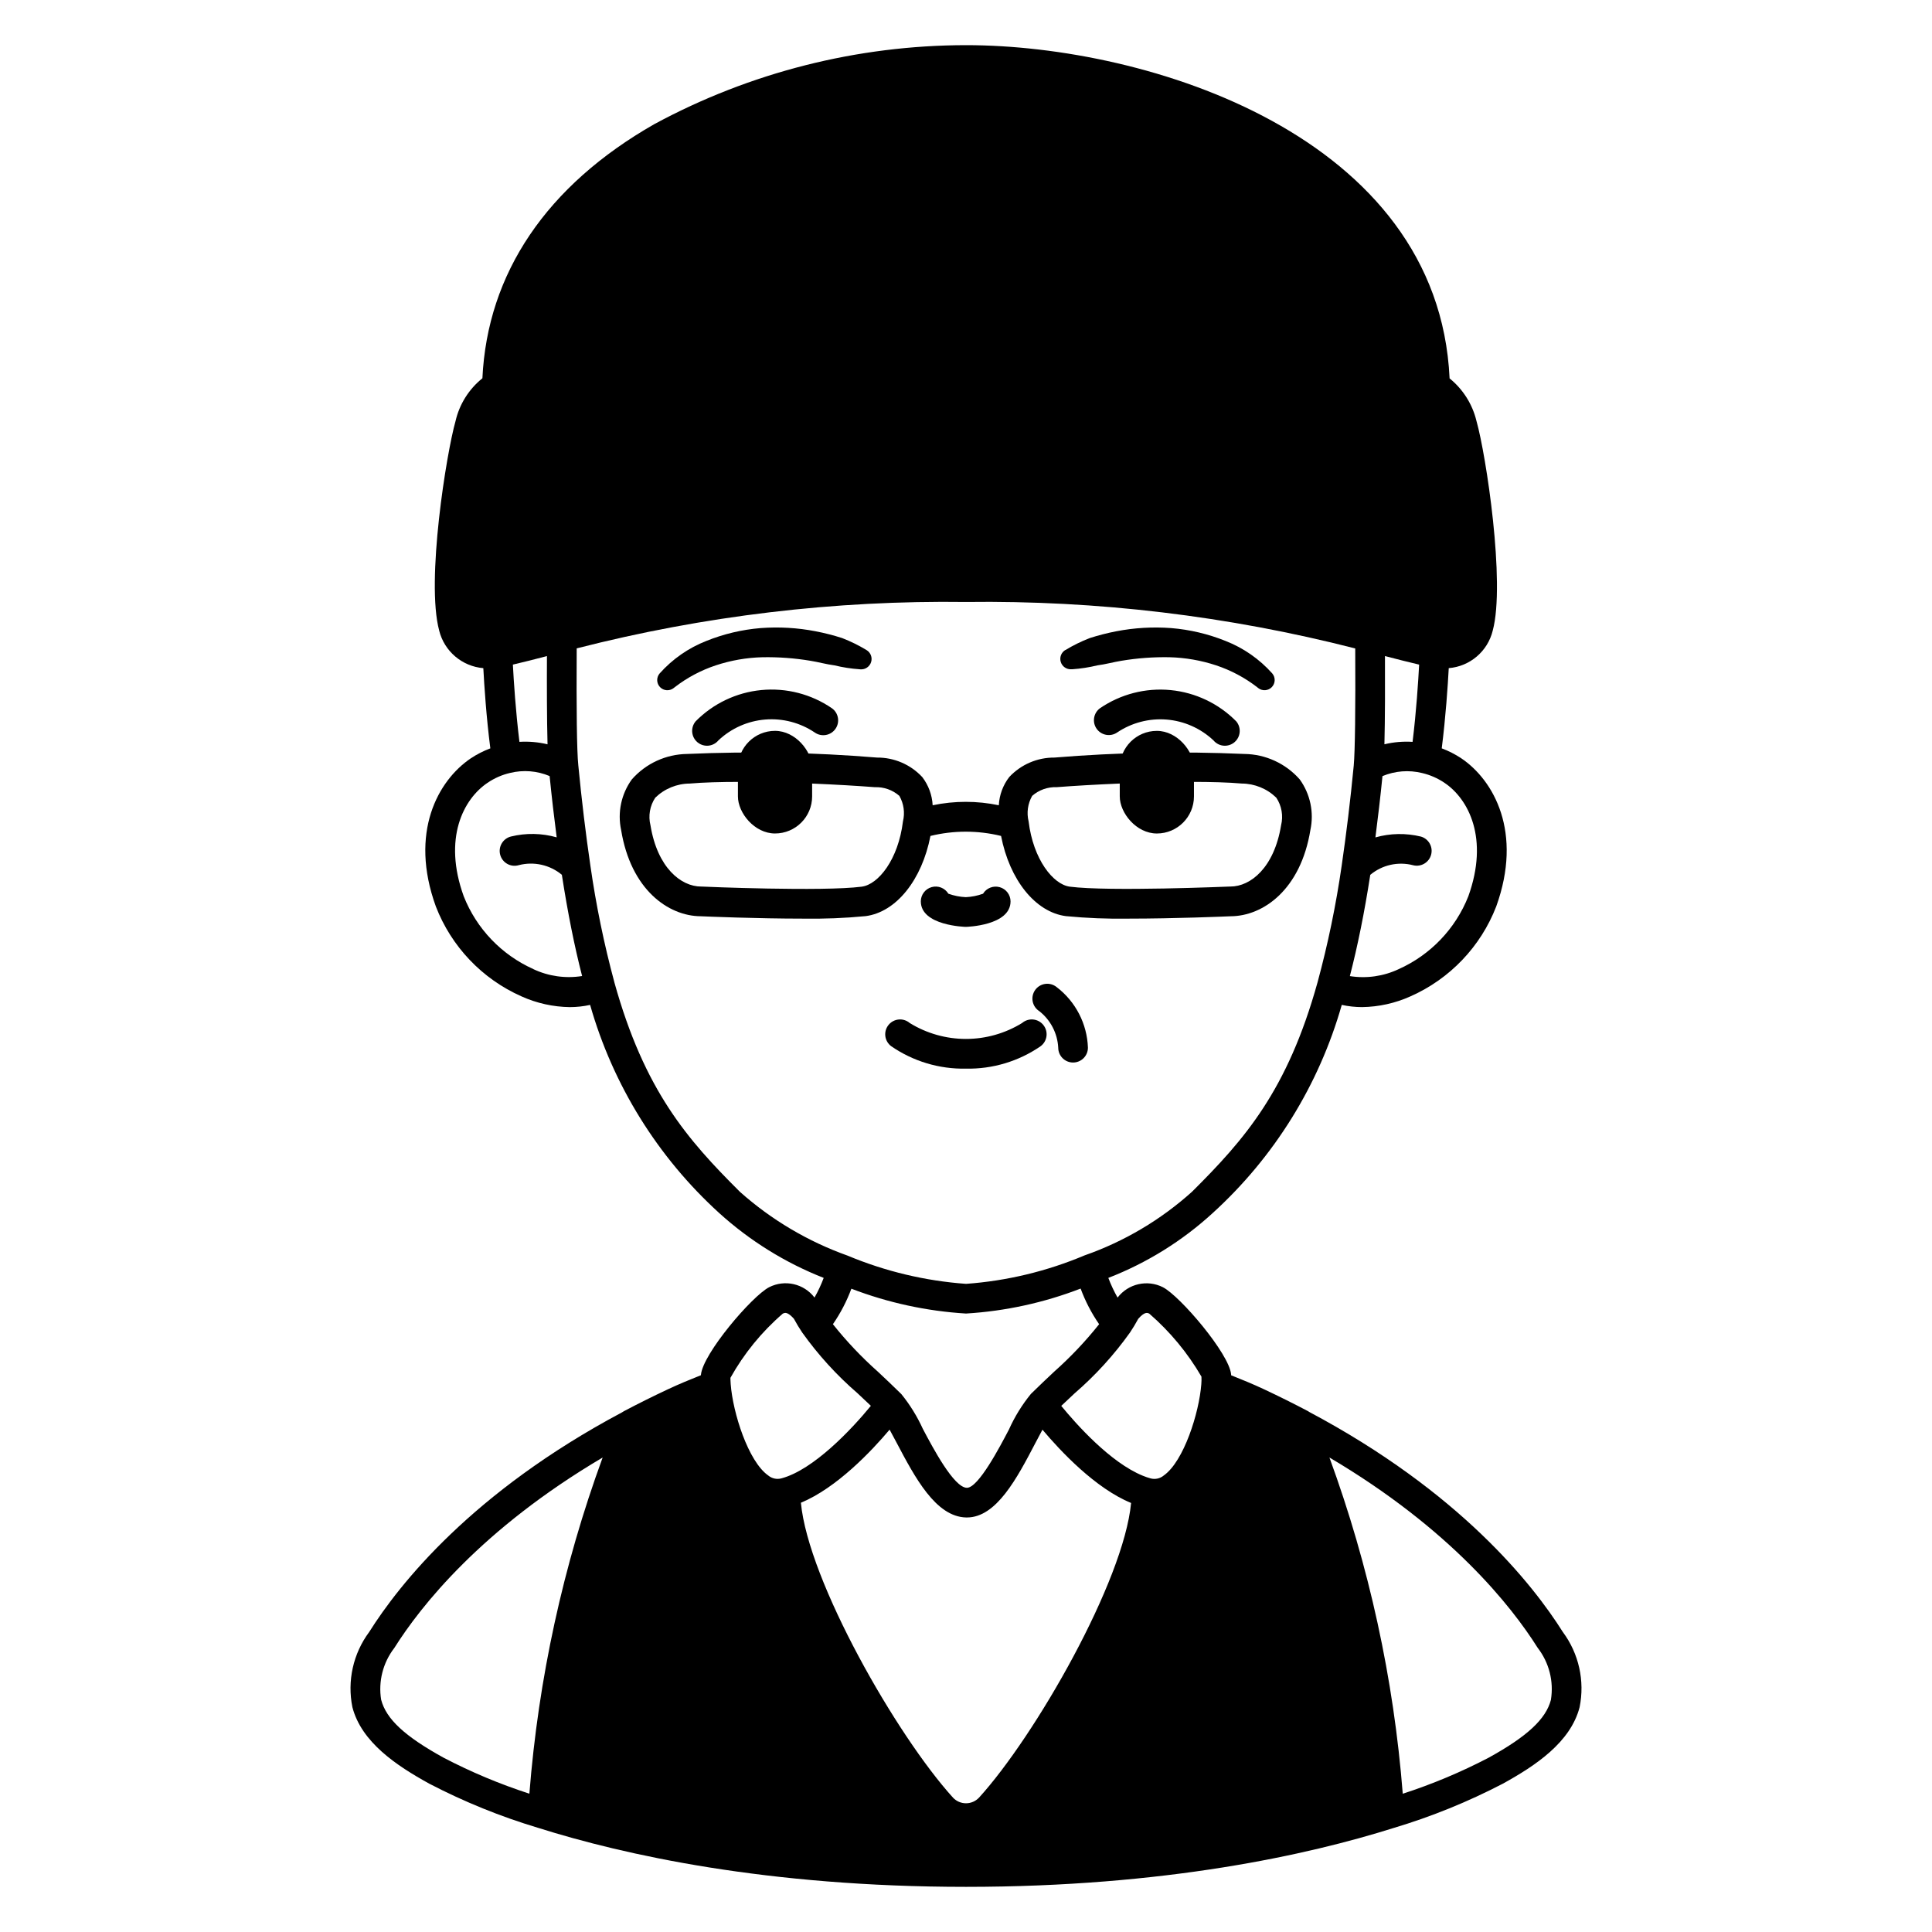 <?xml version="1.0" encoding="UTF-8"?>
<!-- Uploaded to: ICON Repo, www.iconrepo.com, Generator: ICON Repo Mixer Tools -->
<svg fill="#000000" width="800px" height="800px" version="1.1" viewBox="144 144 512 512" xmlns="http://www.w3.org/2000/svg">
 <g>
  <path d="m399.95 389.63c-0.117 0-11.922-0.289-11.922-6.75l-0.004-0.004c0.004-1.762 1.18-3.312 2.879-3.785 1.699-0.477 3.508 0.238 4.426 1.75 1.484 0.535 3.043 0.844 4.621 0.914 1.559-0.07 3.098-0.379 4.562-0.91 0.918-1.504 2.723-2.211 4.418-1.738 1.691 0.473 2.867 2.012 2.875 3.769 0 6.465-11.734 6.754-11.855 6.754z"/>
  <path d="m349.39 364.88c-5.43 0-9.832-5.43-9.832-9.832v-7.531c0-5.43 4.402-9.832 9.832-9.832 5.43 0 9.832 5.43 9.832 9.832v7.531c0 5.43-4.402 9.832-9.832 9.832z"/>
  <path d="m371.77 321.36c-2.227-0.156-4.438-0.5-6.606-1.027-2.168-0.281-4.262-0.879-6.387-1.219-4.211-0.703-8.477-1.016-12.742-0.938-4.207 0.105-8.375 0.836-12.371 2.16-3.894 1.297-7.543 3.234-10.797 5.738l-0.324 0.254h0.004c-1.09 0.871-2.66 0.77-3.629-0.234-0.965-1-1.008-2.574-0.102-3.629 3.394-3.801 7.629-6.75 12.371-8.609 4.602-1.855 9.449-3.004 14.391-3.41 4.883-0.367 9.789-0.082 14.594 0.852 2.367 0.457 4.703 1.055 7 1.793 2.242 0.867 4.402 1.93 6.461 3.176 1.098 0.652 1.602 1.973 1.219 3.191-0.383 1.219-1.551 2.016-2.828 1.922z"/>
  <path d="m450.58 337.69c5.43 0 9.832 5.43 9.832 9.832v7.531c0 5.43-4.402 9.832-9.832 9.832-5.43 0-9.832-5.43-9.832-9.832v-7.531c0-5.43 4.402-9.832 9.832-9.832z"/>
  <path d="m426.34 316.27c2.055-1.246 4.219-2.309 6.461-3.176 2.297-0.738 4.633-1.336 7-1.793 4.805-0.934 9.711-1.219 14.59-0.852 4.941 0.406 9.793 1.555 14.395 3.41 4.742 1.855 8.98 4.805 12.371 8.605 0.902 1.055 0.855 2.625-0.109 3.625-0.965 1.004-2.535 1.105-3.625 0.242l-0.32-0.262 0.004 0.004c-3.254-2.504-6.902-4.441-10.797-5.738-3.996-1.324-8.164-2.051-12.371-2.16-4.266-0.078-8.531 0.234-12.742 0.938-2.125 0.344-4.219 0.941-6.387 1.219-2.172 0.527-4.383 0.871-6.609 1.027h-0.246c-1.277 0.098-2.453-0.695-2.836-1.918-0.387-1.219 0.121-2.543 1.223-3.199z"/>
  <path d="m488.45 350.56c-3.715-4.231-9.055-6.688-14.688-6.754-16.773-0.738-33.582-0.418-50.316 0.957-4.543-0.031-8.895 1.84-11.992 5.164-1.656 2.152-2.617 4.762-2.758 7.477-5.781-1.211-11.75-1.211-17.531 0-0.141-2.715-1.102-5.324-2.758-7.477-3.098-3.324-7.445-5.199-11.988-5.164-16.734-1.375-33.543-1.695-50.316-0.957-5.625 0.07-10.957 2.527-14.668 6.754-2.801 3.875-3.828 8.754-2.824 13.43 2.566 15.711 12.434 22.777 21.105 22.828 1.422 0.062 14.855 0.629 27.066 0.629 5.539 0.09 11.082-0.133 16.598-0.66 8.172-1.062 14.957-9.664 17.199-21.254 6.148-1.504 12.566-1.504 18.715 0 2.25 11.602 9.055 20.203 17.199 21.254 5.516 0.527 11.059 0.75 16.598 0.66 12.203 0 25.652-0.566 27.066-0.629 8.66-0.047 18.543-7.113 21.105-22.828 1.004-4.672-0.016-9.555-2.812-13.43zm-116.08 28.418c-10.34 1.34-42.066 0-42.387-0.031h-0.168c-5.363 0-11.598-5.016-13.43-16.223v-0.004c-0.629-2.512-0.168-5.172 1.27-7.324 2.453-2.387 5.738-3.731 9.16-3.746 3.504-0.309 8.141-0.438 13.262-0.438 12.035 0 26.766 0.699 35.758 1.402 2.387-0.094 4.715 0.73 6.508 2.305 1.172 2.055 1.508 4.477 0.949 6.769-1.23 10.09-6.519 16.715-10.922 17.289zm111.13-16.258c-1.832 11.211-8.066 16.223-13.43 16.223h-0.172c-0.32 0-32.043 1.371-42.387 0.031-4.402-0.574-9.691-7.199-10.918-17.289v-0.004c-0.562-2.293-0.227-4.715 0.945-6.769 1.793-1.574 4.125-2.398 6.512-2.305 9-0.699 23.719-1.402 35.754-1.402 5.117 0 9.762 0.129 13.266 0.438 3.422 0.016 6.707 1.359 9.16 3.746 1.434 2.156 1.895 4.816 1.27 7.328z"/>
  <path d="m399.96 427.2c-7.055 0.141-13.973-1.938-19.777-5.941-0.855-0.637-1.422-1.594-1.559-2.656-0.137-1.059 0.16-2.129 0.828-2.961 0.664-0.836 1.645-1.363 2.707-1.465s2.121 0.238 2.934 0.934c4.473 2.754 9.629 4.215 14.883 4.215 5.258 0 10.41-1.461 14.883-4.215 0.812-0.695 1.871-1.035 2.934-0.934 1.066 0.102 2.043 0.629 2.707 1.465 0.668 0.832 0.965 1.902 0.828 2.961-0.137 1.062-0.699 2.019-1.559 2.656-5.816 4.008-12.746 6.086-19.809 5.941z"/>
  <path d="m428.38 425.58c-2.176 0-3.938-1.762-3.938-3.934-0.199-3.797-2.023-7.324-5.012-9.676-0.914-0.578-1.551-1.512-1.758-2.574s0.031-2.164 0.664-3.047c0.629-0.879 1.598-1.461 2.672-1.605 1.07-0.145 2.156 0.156 3 0.836 5.039 3.84 8.086 9.734 8.305 16.066 0 1.043-0.414 2.043-1.152 2.781-0.738 0.738-1.738 1.152-2.781 1.152z"/>
  <path d="m331.36 341.63c-1.523 0-2.91-0.879-3.562-2.258-0.648-1.379-0.445-3.008 0.523-4.184 4.652-4.731 10.82-7.676 17.426-8.316 6.606-0.641 13.227 1.062 18.703 4.809 1.773 1.254 2.199 3.711 0.945 5.488-1.254 1.777-3.711 2.199-5.488 0.945-3.859-2.598-8.484-3.809-13.121-3.43-4.633 0.379-9.004 2.32-12.387 5.512-0.75 0.906-1.863 1.434-3.039 1.434z"/>
  <path d="m468.61 341.63c-1.176 0-2.293-0.527-3.039-1.434-3.391-3.184-7.762-5.125-12.398-5.504-4.633-0.375-9.262 0.832-13.121 3.426-1.777 1.207-4.195 0.766-5.434-0.992-1.234-1.758-0.832-4.184 0.906-5.449 5.481-3.738 12.098-5.438 18.699-4.797s12.77 3.582 17.422 8.309c0.969 1.176 1.172 2.805 0.523 4.184-0.648 1.375-2.035 2.254-3.559 2.258z"/>
  <path d="m558.18 576.52c-7.996-12.715-27.375-37.188-67.305-58.383-0.055-0.031-0.086-0.086-0.145-0.117-3.836-2.019-7.769-3.981-11.699-5.824-3.016-1.418-5.981-2.625-8.77-3.734v-0.207c-0.477-5.512-13.527-20.777-18.051-23.109v-0.004c-4.148-2.113-9.211-0.961-12.043 2.734-0.949-1.676-1.77-3.418-2.449-5.219 10.215-3.965 19.602-9.797 27.68-17.203 16.309-14.84 28.148-33.941 34.184-55.148 1.766 0.387 3.566 0.582 5.371 0.586 4.438-0.059 8.812-1.031 12.859-2.859 10.426-4.617 18.594-13.184 22.707-23.82 7.062-19.613-0.594-33.418-9.301-39.277-1.613-1.062-3.34-1.941-5.144-2.617 1.059-8.352 1.605-16.578 1.859-21.254h-0.004c5.633-0.453 10.34-4.477 11.664-9.969 3.387-12.574-1.762-46.535-4.305-55.496l-0.004-0.004c-1.062-4.457-3.57-8.434-7.129-11.316-2.988-64.266-79.844-88.312-128.15-88.312-28.828 0.027-57.195 7.207-82.559 20.906-28.586 16.285-44.293 39.559-45.605 67.371-3.586 2.883-6.098 6.887-7.125 11.367-2.391 8.398-7.871 42.383-4.328 55.496l-0.004 0.004c1.363 5.481 6.07 9.488 11.699 9.957 0.25 4.684 0.789 12.906 1.859 21.254-1.809 0.68-3.535 1.559-5.144 2.621-8.73 5.871-16.402 19.68-9.297 39.277 4.106 10.633 12.262 19.203 22.684 23.824 4.035 1.824 8.406 2.793 12.832 2.852 1.805-0.004 3.606-0.199 5.367-0.586 6.039 21.211 17.887 40.312 34.203 55.152 8.117 7.359 17.5 13.188 27.699 17.195-0.676 1.797-1.488 3.535-2.434 5.207-2.824-3.699-7.887-4.848-12.031-2.738-4.531 2.336-17.582 17.617-18.07 23.223v0.098c-2.789 1.109-5.746 2.316-8.762 3.731-3.938 1.848-7.871 3.805-11.695 5.824v0.004c-0.152 0.082-0.301 0.176-0.445 0.277-39.754 21.156-59.039 45.543-67.027 58.234v-0.004c-4.234 5.707-5.848 12.938-4.438 19.902 2.414 9.301 11.648 15.465 20.363 20.27 9.242 4.812 18.914 8.734 28.895 11.723 22.598 7.137 60.621 15.625 113.36 15.625s90.766-8.488 113.36-15.613c9.977-2.988 19.648-6.91 28.887-11.719 8.715-4.805 17.949-10.969 20.359-20.27 1.414-6.965-0.195-14.199-4.426-19.91zm-109.6-84.387c5.492 4.762 10.16 10.402 13.816 16.684 0.031 0.668 0.02 1.336-0.035 2-0.574 7.574-4.633 20.445-9.941 24.195-0.965 0.812-2.262 1.105-3.481 0.785-0.715-0.195-1.418-0.438-2.106-0.723-8.605-3.512-17.602-13.633-21.59-18.5 1.203-1.152 2.383-2.254 3.543-3.328 5.512-4.762 10.434-10.164 14.66-16.094 0.793-1.18 1.527-2.394 2.195-3.644 1.754-1.988 2.461-1.613 2.938-1.375zm-48.574-0.031c10.402-0.633 20.648-2.863 30.371-6.617 1.234 3.34 2.883 6.516 4.902 9.445-3.602 4.523-7.582 8.727-11.902 12.566-1.969 1.848-4.031 3.789-6.172 5.902-2.352 2.879-4.309 6.055-5.828 9.445-2.426 4.629-8.086 15.438-11.133 15.438h-0.031c-3.441-0.078-8.988-10.586-11.66-15.637-1.496-3.289-3.406-6.379-5.684-9.191-0.031-0.035-0.066-0.066-0.102-0.098-2.129-2.098-4.18-4.031-6.137-5.863-4.32-3.84-8.301-8.043-11.902-12.566 2.016-2.918 3.66-6.078 4.894-9.406 9.73 3.731 19.977 5.949 30.383 6.582zm-20.25 30.773c0.617 1.117 1.254 2.332 1.844 3.438 4.863 9.211 10.375 19.648 18.434 19.832h0.211c7.816 0 13.285-10.434 18.105-19.656 0.605-1.18 1.27-2.434 1.914-3.606 4.836 5.746 14.055 15.551 23.488 19.422-1.969 20.77-25.375 61.695-40.34 78.133l-0.004-0.004c-0.891 0.93-2.121 1.453-3.406 1.453-1.289 0-2.519-0.523-3.41-1.453-14.957-16.453-38.391-57.438-40.344-78.191 9.488-3.945 18.684-13.645 23.504-19.371zm131.13-181.63c0.176-6.777 0.176-16.402 0.145-23.383 3.32 0.863 6.316 1.633 9.055 2.269-0.227 4.328-0.742 12.348-1.738 20.469-2.504-0.156-5.019 0.059-7.461 0.645zm22.23 40.301c-3.398 8.586-10.02 15.508-18.445 19.285-4.031 1.902-8.543 2.547-12.945 1.848 2.066-7.984 3.856-16.805 5.41-26.836 3.156-2.641 7.398-3.586 11.379-2.539 2.074 0.512 4.18-0.723 4.742-2.785s-0.625-4.195-2.672-4.809c-3.981-0.973-8.145-0.902-12.086 0.211 0.684-5.301 1.32-10.703 1.871-16.238l-0.004-0.004c3.324-1.391 7.004-1.676 10.504-0.816 2.129 0.496 4.148 1.383 5.957 2.613 6.356 4.273 11.82 14.715 6.289 30.07zm-251.46-40.949c-0.996-8.117-1.512-16.137-1.738-20.469 2.754-0.633 5.738-1.402 9.027-2.258-0.031 7.523-0.023 16.832 0.156 23.379-2.438-0.586-4.945-0.805-7.445-0.652zm3.684 60.223v-0.004c-8.43-3.777-15.047-10.699-18.445-19.285-5.555-15.352-0.082-25.781 6.297-30.07 1.816-1.238 3.844-2.129 5.984-2.625 3.492-0.859 7.168-0.566 10.48 0.832 0.551 5.531 1.18 10.93 1.871 16.234v0.004c-3.957-1.121-8.137-1.195-12.129-0.219-1.027 0.258-1.906 0.922-2.438 1.836-0.535 0.914-0.68 2.004-0.398 3.023 0.281 1.023 0.961 1.887 1.887 2.402 0.926 0.512 2.019 0.629 3.035 0.328 3.996-1.035 8.242-0.086 11.414 2.551 1.574 10.172 3.344 18.984 5.367 26.832h0.004c-4.398 0.703-8.902 0.066-12.93-1.828zm21.48 3.504-0.004-0.004c-2.742-10.156-4.863-20.469-6.352-30.883-1.242-8.461-2.32-17.402-3.203-26.586-0.395-3.707-0.523-14.957-0.43-31.023 33.699-8.637 68.395-12.77 103.18-12.297 34.773-0.449 69.453 3.691 103.14 12.316 0.09 15.809-0.051 27.34-0.395 31.035-0.879 9.172-1.969 18.105-3.199 26.555-1.5 10.418-3.637 20.734-6.394 30.895-7.984 28.699-19.32 41.621-33.305 55.531h-0.004c-8.281 7.441-17.953 13.164-28.461 16.84-9.98 4.207-20.582 6.75-31.383 7.531-10.801-0.777-21.402-3.305-31.391-7.481-10.496-3.742-20.172-9.473-28.496-16.875-13.984-13.918-25.316-26.84-33.309-55.547zm44.621 87.809c0.203-0.121 0.43-0.191 0.668-0.199 0.477 0 1.18 0.32 2.281 1.547 0.668 1.242 1.398 2.457 2.188 3.629 4.227 5.934 9.152 11.344 14.668 16.109 1.145 1.074 2.328 2.184 3.543 3.34-5.117 6.262-15.18 16.926-23.664 19.215-1.234 0.348-2.559 0.062-3.543-0.758-5.309-3.75-9.367-16.621-9.941-24.215-0.062-0.789-0.062-1.457-0.07-1.66 3.594-6.438 8.289-12.191 13.871-17.008zm-106.43 102.34c-0.793-4.867 0.473-9.844 3.488-13.742 6.941-11.039 23.059-31.488 55.207-50.469v0.004c-10.492 28.672-17.023 58.645-19.414 89.082-7.832-2.539-15.434-5.727-22.73-9.535-10.281-5.664-15.23-10.25-16.551-15.367zm310 0c-1.324 5.098-6.269 9.691-16.531 15.352-7.301 3.805-14.906 6.996-22.734 9.535-2.394-30.449-8.93-60.43-19.434-89.109 32.148 18.992 48.262 39.426 55.203 50.461v-0.004c3.016 3.898 4.281 8.871 3.496 13.738z"/>
 </g>
</svg>